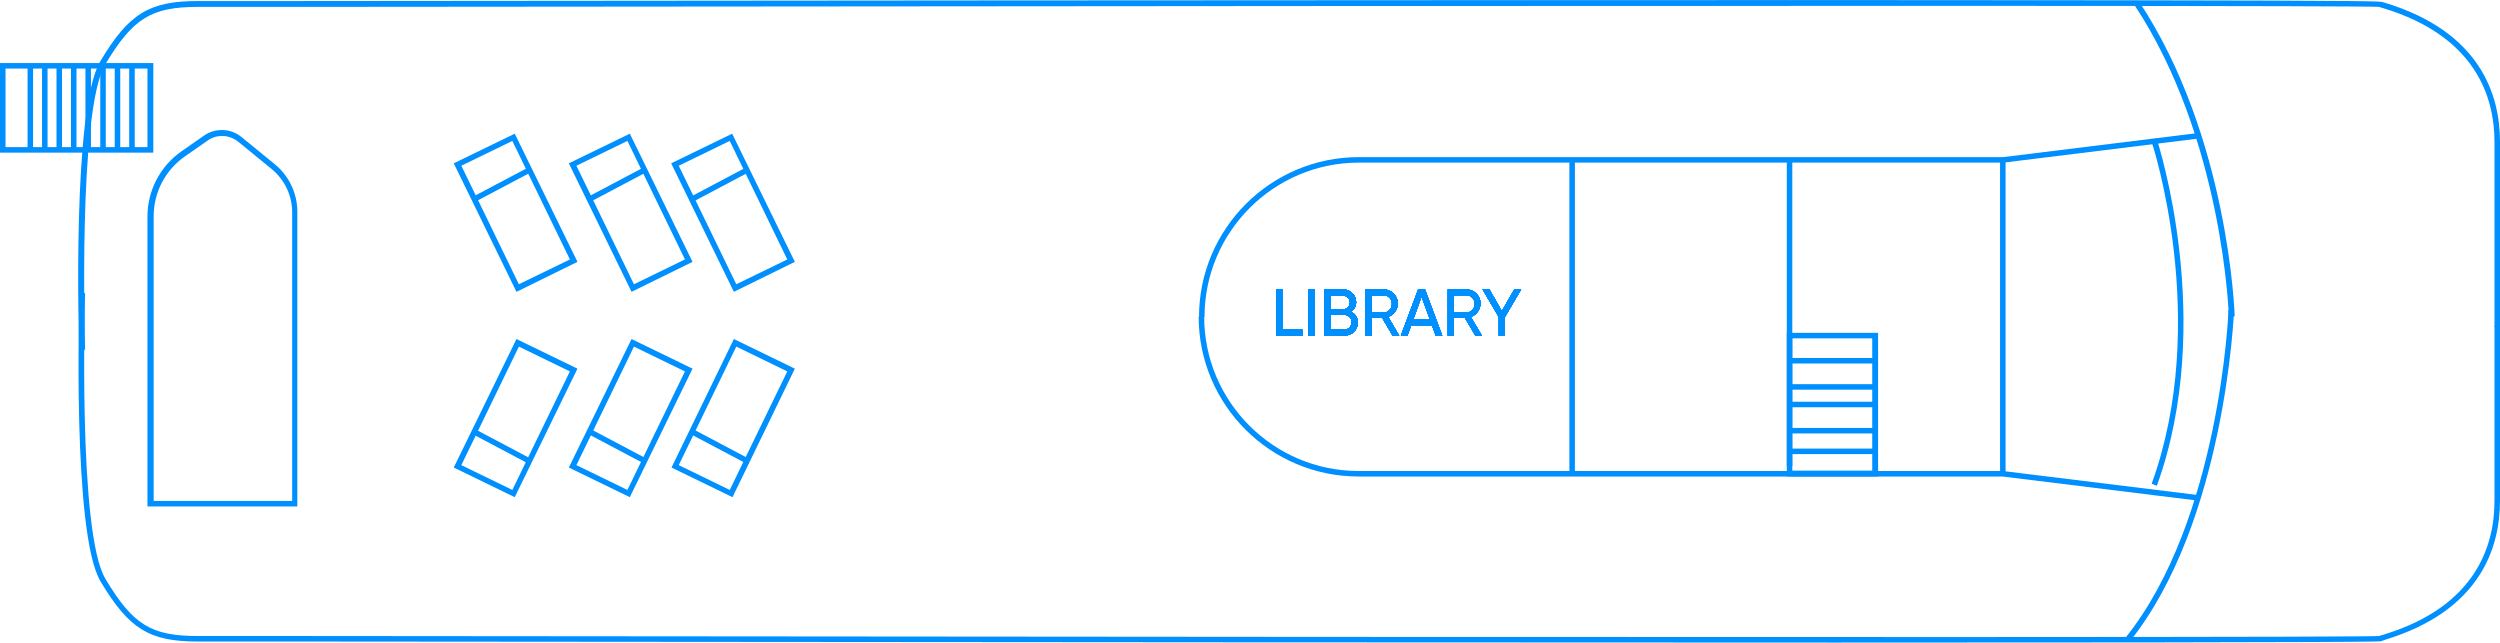 <?xml version="1.0" encoding="utf-8"?>
<!-- Generator: Adobe Illustrator 26.3.1, SVG Export Plug-In . SVG Version: 6.00 Build 0)  -->
<svg version="1.1" id="Layer_1" xmlns="http://www.w3.org/2000/svg" xmlns:xlink="http://www.w3.org/1999/xlink" x="0px" y="0px"
	 viewBox="0 0 725.6 186.5" style="enable-background:new 0 0 725.6 186.5;" xml:space="preserve">
<style type="text/css">
	.st0{fill:#008FFF;}
	.st1{clip-path:url(#SVGID_00000080204458064054083770000010979976221810436003_);}
</style>
<g>
	<g>
		<path class="st0" d="M23,101.6c-0.1-2.8-2.2-69.9,6.1-83.8C37.4,3.9,43.3,0.3,57.5,0.3c1.7,0,12.3,0,29.7,0
			c603.3-0.6,603.7-0.1,604.1,0.3c0-0.1,0.4,0.1,0.9,0.2c27.6,8.4,33.4,26.6,33.4,40.4v53.7H724V41.2c0-13.2-5.6-30.7-32.2-38.8
			c-0.7-0.2-1.1-0.3-1.3-0.4c-4.7-0.3-114.4-0.5-603.3,0c-17.4,0-28.1,0-29.7,0c-13.6,0-18.9,3.3-26.9,16.6
			c-8.1,13.5-5.9,82.2-5.9,82.9L23,101.6z"/>
	</g>
	<g>
		<path class="st0" d="M532.6,186.5c-89,0-228.1-0.1-445.4-0.3c-17.4,0-28.1,0-29.7,0c-14.2,0-20-3.6-28.3-17.4
			c-8.3-13.9-6.2-81-6.1-83.8l1.6,0.1c0,0.7-2.2,69.5,5.9,82.9c8,13.4,13.3,16.6,26.9,16.6c1.7,0,12.3,0,29.7,0
			c488.9,0.5,598.6,0.3,603.3,0c0.2-0.1,0.6-0.2,1.3-0.4c26.6-8.1,32.2-25.6,32.2-38.8V94.6h1.6v50.7c0,13.8-5.8,32-33.4,40.4
			c-0.6,0.2-0.9,0.3-1.1,0.4C691,186.2,690.7,186.5,532.6,186.5z"/>
	</g>
	<g>
		<path class="st0" d="M646.9,91.9c0-0.5-1.7-51.7-27.5-90.6l1.4-0.9c26.1,39.3,27.8,90.9,27.8,91.4L646.9,91.9z"/>
	</g>
	<g>
		<path class="st0" d="M349.6,92h-1.6c0-25.6,20.8-46.4,46.4-46.4h187l56.6-7l0.2,1.6l-56.7,7l-187.1,0
			C369.7,47.2,349.6,67.3,349.6,92z"/>
	</g>
	<g>
		<path class="st0" d="M637.9,145.3l-56.7-7l-186.9,0c-25.6,0-46.4-20.8-46.4-46.4h1.6c0,24.7,20.1,44.8,44.8,44.8h187l56.8,7
			L637.9,145.3z"/>
	</g>
	<g>
		<rect x="37.5" y="19.1" class="st0" width="1.6" height="24.4"/>
	</g>
	<g>
		<rect x="33.3" y="19.1" class="st0" width="1.6" height="24.4"/>
	</g>
	<g>
		<rect x="29.1" y="19.1" class="st0" width="1.6" height="24.4"/>
	</g>
	<g>
		<rect x="24.8" y="19.1" class="st0" width="1.6" height="24.4"/>
	</g>
	<g>
		<rect x="20.6" y="19.1" class="st0" width="1.6" height="24.4"/>
	</g>
	<g>
		<rect x="16.4" y="19.1" class="st0" width="1.6" height="24.4"/>
	</g>
	<g>
		<rect x="12.2" y="19.1" class="st0" width="1.6" height="24.4"/>
	</g>
	<g>
		<rect x="8" y="19.1" class="st0" width="1.6" height="24.4"/>
	</g>
	<g>
		<path class="st0" d="M44.5,44.3H0v-26h44.5V44.3z M1.6,42.7h41.2V19.9H1.6V42.7z"/>
	</g>
	<g>
		<path class="st0" d="M149.9,84.7l-18.2-37.3l17.7-8.6L167.6,76L149.9,84.7z M133.9,48.1l16.7,34.4l14.8-7.2l-16.7-34.4L133.9,48.1
			z"/>
	</g>
	<g>
		
			<rect x="136.6" y="52.7" transform="matrix(0.884 -0.468 0.468 0.884 -8.106 74.418)" class="st0" width="18.1" height="1.6"/>
	</g>
	<g>
		<path class="st0" d="M183.3,84.7l-18.2-37.3l17.7-8.6L201,76L183.3,84.7z M167.3,48.1L184,82.5l14.8-7.2l-16.7-34.4L167.3,48.1z"
			/>
	</g>
	<g>
		<rect x="170" y="52.7" transform="matrix(0.884 -0.468 0.468 0.884 -4.216 90.067)" class="st0" width="18.1" height="1.6"/>
	</g>
	<g>
		<path class="st0" d="M213,84.7l-18.2-37.3l17.7-8.6L230.7,76L213,84.7z M197,48.1l16.7,34.4l14.8-7.2l-16.7-34.4L197,48.1z"/>
	</g>
	<g>
		
			<rect x="199.8" y="52.7" transform="matrix(0.884 -0.468 0.468 0.884 -0.757 103.985)" class="st0" width="18.1" height="1.6"/>
	</g>
	<g>
		<path class="st0" d="M149.4,144.3l-17.7-8.6l18.2-37.3l17.7,8.6L149.4,144.3z M133.9,135l14.8,7.2l16.7-34.4l-14.8-7.2L133.9,135z
			"/>
	</g>
	<g>
		
			<rect x="144.8" y="120.5" transform="matrix(0.468 -0.884 0.884 0.468 -36.941 197.699)" class="st0" width="1.6" height="18.1"/>
	</g>
	<g>
		<path class="st0" d="M182.8,144.3l-17.7-8.6l18.2-37.3L201,107L182.8,144.3z M167.3,135l14.8,7.2l16.7-34.4l-14.8-7.2L167.3,135z"
			/>
	</g>
	<g>
		
			<rect x="178.3" y="120.5" transform="matrix(0.468 -0.884 0.884 0.468 -19.145 227.246)" class="st0" width="1.6" height="18.1"/>
	</g>
	<g>
		<path class="st0" d="M212.6,144.3l-17.7-8.6L213,98.4l17.7,8.6L212.6,144.3z M197,135l14.8,7.2l16.7-34.4l-14.8-7.2L197,135z"/>
	</g>
	<g>
		
			<rect x="208" y="120.5" transform="matrix(0.468 -0.884 0.884 0.468 -3.318 253.525)" class="st0" width="1.6" height="18.1"/>
	</g>
	<g>
		<path class="st0" d="M618.2,186.1l-1.3-1c27.4-34.1,29.9-94.5,29.9-95.1l1.6,0.1C648.4,90.6,645.9,151.5,618.2,186.1z"/>
	</g>
	<g>
		<rect x="455.5" y="46.4" class="st0" width="1.6" height="91.1"/>
	</g>
	<g>
		<rect x="518.6" y="46.4" class="st0" width="1.6" height="88.9"/>
	</g>
	<g>
		<rect x="580.5" y="46.4" class="st0" width="1.6" height="91.4"/>
	</g>
	<g>
		<path class="st0" d="M626,141l-1.5-0.6c17.1-47.1,0.2-98.7,0-99.2l1.6-0.5C626.2,41.2,643.3,93.3,626,141z"/>
	</g>
	<g>
		<path class="st0" d="M545.1,138.3h-26.5V96.6h26.5V138.3z M520.2,136.6h23.2V98.2h-23.2V136.6z"/>
	</g>
	<g>
		<rect x="519.4" y="103.9" class="st0" width="24.9" height="1.6"/>
	</g>
	<g>
		<rect x="519.4" y="111.5" class="st0" width="24.9" height="1.6"/>
	</g>
	<g>
		<rect x="519.4" y="130.2" class="st0" width="24.9" height="1.6"/>
	</g>
	<g>
		<rect x="519.4" y="116.6" class="st0" width="24.9" height="1.6"/>
	</g>
	<g>
		<rect x="519.4" y="124.2" class="st0" width="24.9" height="1.6"/>
	</g>
	<g>
		<path class="st0" d="M86.4,147H42.8V62.8c0-7.5,3.7-14.6,9.9-18.9l6.6-4.6c3.2-2.2,7.6-2.1,10.7,0.4l9.8,8
			c4.1,3.4,6.5,8.4,6.5,13.8V147z M44.5,145.4h40.3V61.6c0-4.9-2.2-9.4-5.9-12.5l-9.8-8c-2.5-2-6.1-2.2-8.7-0.4l-6.6,4.6
			c-5.8,4-9.2,10.5-9.2,17.5V145.4z"/>
	</g>
	<g>
		<g>
			<defs>
				<path id="SVGID_1_" d="M372.2,95.7h5.8v1.7h-7.6V84h1.8V95.7z M379.8,84h1.8v13.4h-1.8V84z M394.1,93.6c0,1.1-0.4,2-1.1,2.7
					c-0.7,0.7-1.7,1.1-2.8,1.1h-5.8V84h5.4c1.1,0,1.9,0.3,2.7,1.1s1.1,1.6,1.1,2.6c0,1.2-0.5,2.1-1.5,2.8
					C393.3,91,394.1,92.2,394.1,93.6z M386.2,85.7v4.1h3.6c1.1,0,2-0.9,2-2c0-0.6-0.2-1-0.6-1.4c-0.4-0.4-0.8-0.6-1.4-0.6H386.2z
					 M390.2,95.7c1.2,0,2.1-1,2.1-2.2c0-0.6-0.2-1.1-0.6-1.5c-0.4-0.4-0.9-0.6-1.5-0.6h-4v4.3H390.2z M404.2,97.4l-3-5.1H398v5.1
					h-1.8V84h5.4c1.1,0,2.1,0.4,2.9,1.2c0.8,0.8,1.2,1.8,1.2,2.9c0,0.9-0.3,1.7-0.8,2.4c-0.5,0.7-1.2,1.2-2,1.5l3.2,5.4H404.2z
					 M398,85.7v5h3.6c0.7,0,1.2-0.2,1.7-0.7c0.5-0.5,0.7-1.1,0.7-1.8s-0.2-1.3-0.7-1.8c-0.5-0.5-1-0.7-1.7-0.7H398z M416.7,97.4
					l-1.1-3h-6l-1.1,3h-1.9l5-13.4h2l5,13.4H416.7z M410.2,92.7h4.8l-2.4-6.6L410.2,92.7z M428.2,97.4l-3-5.1H422v5.1h-1.8V84h5.4
					c1.1,0,2.1,0.4,2.9,1.2c0.8,0.8,1.2,1.8,1.2,2.9c0,0.9-0.3,1.7-0.8,2.4c-0.5,0.7-1.2,1.2-2,1.5l3.2,5.4H428.2z M422,85.7v5h3.6
					c0.7,0,1.2-0.2,1.7-0.7c0.5-0.5,0.7-1.1,0.7-1.8s-0.2-1.3-0.7-1.8c-0.5-0.5-1-0.7-1.7-0.7H422z M441.5,84l-4.7,8v5.4H435V92
					l-4.7-8h2l3.6,6.3l3.6-6.3H441.5z"/>
			</defs>
			<use xlink:href="#SVGID_1_"  style="overflow:visible;fill:#008FFF;"/>
			<clipPath id="SVGID_00000131336851975181194970000001036219171802367639_">
				<use xlink:href="#SVGID_1_"  style="overflow:visible;"/>
			</clipPath>
			<g style="clip-path:url(#SVGID_00000131336851975181194970000001036219171802367639_);">
				<rect x="341.9" y="82.8" class="st0" width="65.4" height="65.4"/>
				<rect x="341.9" y="82.8" class="st0" width="65.4" height="65.4"/>
			</g>
			<g style="clip-path:url(#SVGID_00000131336851975181194970000001036219171802367639_);">
				<rect x="341.9" y="82.8" class="st0" width="65.4" height="65.4"/>
				<rect x="341.9" y="82.8" class="st0" width="65.4" height="65.4"/>
			</g>
			<g style="clip-path:url(#SVGID_00000131336851975181194970000001036219171802367639_);">
				<rect x="341.9" y="82.8" class="st0" width="65.4" height="65.4"/>
				<rect x="341.9" y="82.8" class="st0" width="65.4" height="65.4"/>
			</g>
			<g style="clip-path:url(#SVGID_00000131336851975181194970000001036219171802367639_);">
				<rect x="341.9" y="82.8" class="st0" width="65.4" height="65.4"/>
				<rect x="341.9" y="82.8" class="st0" width="65.4" height="65.4"/>
			</g>
			<g style="clip-path:url(#SVGID_00000131336851975181194970000001036219171802367639_);">
				<rect x="341.9" y="82.8" class="st0" width="65.4" height="65.4"/>
				<rect x="341.9" y="82.8" class="st0" width="65.4" height="65.4"/>
			</g>
			<g style="clip-path:url(#SVGID_00000131336851975181194970000001036219171802367639_);">
				<rect x="341.9" y="82.8" class="st0" width="65.4" height="65.4"/>
				<rect x="341.9" y="82.8" class="st0" width="65.4" height="65.4"/>
			</g>
			<g style="clip-path:url(#SVGID_00000131336851975181194970000001036219171802367639_);">
				<rect x="341.9" y="82.8" class="st0" width="65.4" height="65.4"/>
				<rect x="341.9" y="82.8" class="st0" width="65.4" height="65.4"/>
			</g>
			<g style="clip-path:url(#SVGID_00000131336851975181194970000001036219171802367639_);">
				<rect x="407.3" y="82.8" class="st0" width="65.4" height="65.4"/>
				<rect x="407.3" y="82.8" class="st0" width="65.4" height="65.4"/>
			</g>
			<g style="clip-path:url(#SVGID_00000131336851975181194970000001036219171802367639_);">
				<rect x="341.9" y="82.8" class="st0" width="65.4" height="65.4"/>
				<rect x="341.9" y="82.8" class="st0" width="65.4" height="65.4"/>
			</g>
			<g style="clip-path:url(#SVGID_00000131336851975181194970000001036219171802367639_);">
				<rect x="407.3" y="82.8" class="st0" width="65.4" height="65.4"/>
				<rect x="407.3" y="82.8" class="st0" width="65.4" height="65.4"/>
			</g>
			<g style="clip-path:url(#SVGID_00000131336851975181194970000001036219171802367639_);">
				<rect x="407.3" y="82.8" class="st0" width="65.4" height="65.4"/>
				<rect x="407.3" y="82.8" class="st0" width="65.4" height="65.4"/>
			</g>
			<g style="clip-path:url(#SVGID_00000131336851975181194970000001036219171802367639_);">
				<rect x="407.3" y="82.8" class="st0" width="65.4" height="65.4"/>
				<rect x="407.3" y="82.8" class="st0" width="65.4" height="65.4"/>
			</g>
			<g style="clip-path:url(#SVGID_00000131336851975181194970000001036219171802367639_);">
				<rect x="407.3" y="82.8" class="st0" width="65.4" height="65.4"/>
				<rect x="407.3" y="82.8" class="st0" width="65.4" height="65.4"/>
			</g>
		</g>
	</g>
</g>
</svg>
